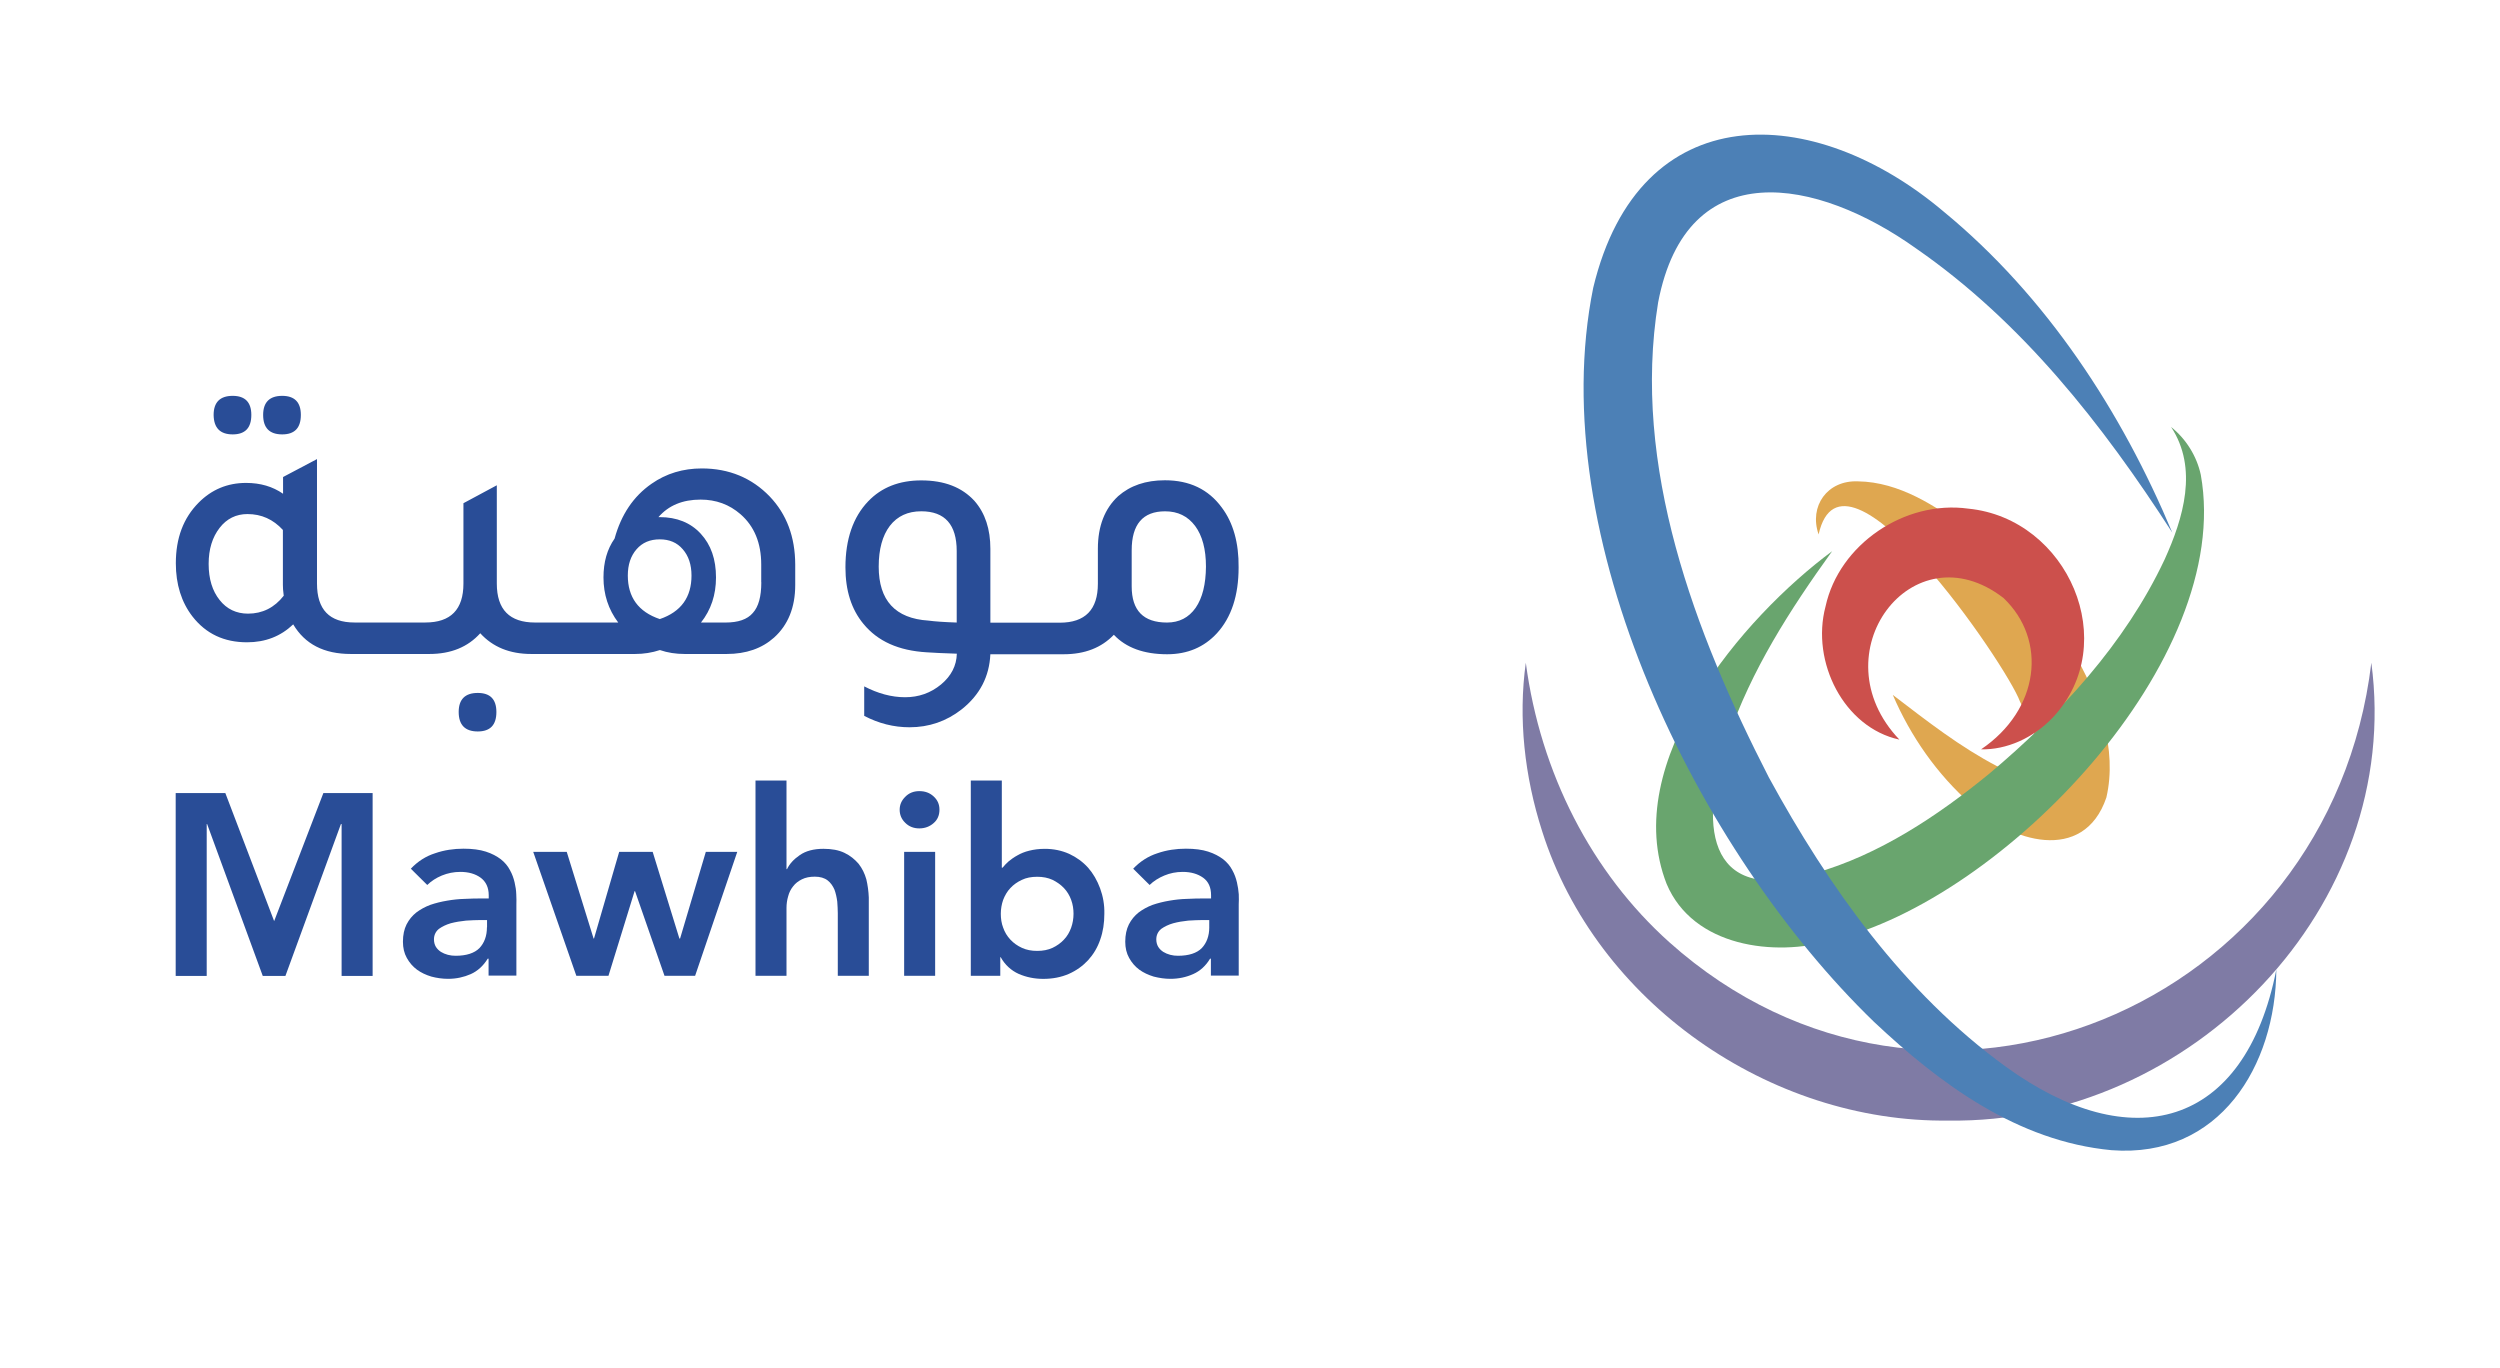 <?xml version="1.0" encoding="utf-8"?>
<!-- Generator: Adobe Illustrator 16.0.0, SVG Export Plug-In . SVG Version: 6.00 Build 0)  -->
<!DOCTYPE svg PUBLIC "-//W3C//DTD SVG 1.1//EN" "http://www.w3.org/Graphics/SVG/1.1/DTD/svg11.dtd">
<svg version="1.1" id="Layer_1" xmlns="http://www.w3.org/2000/svg" xmlns:xlink="http://www.w3.org/1999/xlink" x="0px" y="0px"
	 width="120px" height="65.667px" viewBox="-67 0 120 65.667" enable-background="new -67 0 120 65.667" xml:space="preserve">
<path fill="#294D97" d="M-55.831,20.851c0.601,0,0.895-0.314,0.895-0.935c0-0.607-0.3-0.915-0.895-0.915
	c-0.607,0-0.915,0.308-0.915,0.915C-56.738,20.536-56.438,20.851-55.831,20.851z"/>
<path fill="#294D97" d="M-53.454,20.851c0.601,0,0.895-0.314,0.895-0.935c0-0.607-0.3-0.915-0.895-0.915
	c-0.607,0-0.915,0.308-0.915,0.915C-54.369,20.536-54.068,20.851-53.454,20.851z"/>
<path fill="#294D97" d="M-44.068,33.261c-0.607,0-0.915,0.307-0.915,0.914c0,0.621,0.307,0.935,0.915,0.935
	c0.601,0,0.895-0.313,0.895-0.935C-43.174,33.567-43.468,33.261-44.068,33.261z"/>
<path fill="#294D97" d="M-30.05,23.835c-0.861-0.895-1.956-1.35-3.264-1.35c-0.895,0-1.703,0.24-2.41,0.734
	c-0.875,0.607-1.462,1.489-1.775,2.631c-0.36,0.514-0.534,1.128-0.534,1.869c0,0.808,0.234,1.535,0.708,2.162h-3.992
	c-1.222,0-1.836-0.62-1.836-1.869v-4.719l-1.602,0.861v3.857c0,1.242-0.607,1.869-1.829,1.869h-3.398
	c-1.208,0-1.802-0.62-1.802-1.869v-5.975l-1.629,0.861V23.7c-0.501-0.347-1.088-0.52-1.776-0.52c-0.895,0-1.655,0.32-2.276,0.947
	c-0.734,0.741-1.095,1.702-1.095,2.91c0,1.008,0.267,1.869,0.801,2.557c0.647,0.828,1.515,1.236,2.617,1.236
	c0.881,0,1.615-0.287,2.216-0.861c0.561,0.947,1.475,1.422,2.764,1.422h3.771c1.035,0,1.849-0.334,2.443-0.995
	c0.601,0.661,1.415,0.995,2.45,0.995h4.979c0.414,0,0.808-0.061,1.195-0.188c0.367,0.127,0.768,0.188,1.188,0.188h2.016
	c0.935,0,1.695-0.268,2.276-0.788c0.667-0.601,1.015-1.442,1.015-2.523v-0.988C-28.835,25.764-29.242,24.683-30.05,23.835z
	 M-55.096,29.455c-0.561,0-1.021-0.22-1.362-0.654c-0.347-0.434-0.527-1.008-0.527-1.735c0-0.708,0.18-1.281,0.527-1.729
	c0.34-0.441,0.794-0.662,1.335-0.662c0.674,0,1.235,0.254,1.702,0.762v2.637c0,0.113,0.007,0.294,0.04,0.521
	C-53.828,29.168-54.402,29.455-55.096,29.455z M-35.33,29.716c-1.028-0.348-1.535-1.049-1.535-2.09c0-0.521,0.14-0.941,0.42-1.262
	s0.647-0.475,1.115-0.475c0.46,0,0.828,0.154,1.102,0.475c0.28,0.32,0.42,0.741,0.42,1.262
	C-33.808,28.667-34.309,29.368-35.33,29.716z M-30.457,27.946c0,0.688-0.133,1.175-0.407,1.476c-0.267,0.313-0.708,0.46-1.315,0.46
	h-1.174c0.48-0.607,0.721-1.328,0.721-2.162c0-0.875-0.24-1.568-0.734-2.104c-0.487-0.527-1.148-0.794-1.969-0.794h-0.06
	c0.487-0.561,1.162-0.841,2.023-0.841c0.741,0,1.382,0.233,1.923,0.707c0.654,0.574,0.988,1.375,0.988,2.41v0.848H-30.457z"/>
<path fill="#294D97" d="M-8.354,24.362c-0.641-0.875-1.549-1.309-2.73-1.309c-0.922,0-1.662,0.254-2.243,0.761
	c-0.647,0.601-0.975,1.442-0.975,2.523v1.683c0,1.241-0.607,1.869-1.829,1.869h-3.331v-3.545c0-0.941-0.247-1.709-0.761-2.297
	c-0.602-0.66-1.449-0.988-2.557-0.988c-1.055,0-1.91,0.334-2.551,1.008c-0.721,0.755-1.088,1.816-1.088,3.165
	c0,1.114,0.287,2.016,0.861,2.71c0.688,0.842,1.695,1.289,3.044,1.369c0.313,0.02,0.794,0.047,1.442,0.066
	c-0.014,0.574-0.268,1.068-0.755,1.475c-0.501,0.414-1.075,0.615-1.729,0.615s-1.309-0.181-1.962-0.521v1.416
	c0.688,0.359,1.408,0.547,2.176,0.547c0.935,0,1.77-0.287,2.503-0.861c0.875-0.694,1.329-1.582,1.376-2.644h3.519
	c1.014,0,1.814-0.313,2.409-0.935c0.581,0.621,1.442,0.935,2.557,0.935c0.981,0,1.776-0.341,2.39-1.008
	c0.695-0.761,1.041-1.815,1.041-3.157C-7.533,26.058-7.807,25.089-8.354,24.362z M-21.07,29.882
	c-0.615-0.02-1.068-0.053-1.362-0.093c-1.596-0.101-2.39-0.968-2.39-2.591c0-0.834,0.18-1.488,0.533-1.955
	c0.361-0.468,0.861-0.701,1.51-0.701c1.135,0,1.701,0.641,1.701,1.909v3.431H-21.07z M-9.609,29.175
	c-0.334,0.475-0.794,0.707-1.375,0.707c-1.128,0-1.695-0.573-1.695-1.734v-1.736c0-1.242,0.534-1.869,1.602-1.869
	c0.615,0,1.089,0.233,1.442,0.701c0.347,0.467,0.521,1.121,0.521,1.955C-9.121,28.04-9.281,28.7-9.609,29.175z"/>
<path fill="#294D97" d="M-51.478,38.067l-2.363,6.147l-2.343-6.147h-2.383v8.777h1.489v-7.289h0.02l2.67,7.289h1.088l2.664-7.289
	h0.033v7.289h1.489v-8.777H-51.478z"/>
<path fill="#294D97" d="M-42.219,42.927c-0.006-0.188-0.033-0.374-0.08-0.574c-0.046-0.193-0.113-0.395-0.227-0.594
	c-0.1-0.193-0.247-0.367-0.434-0.515c-0.194-0.146-0.427-0.273-0.721-0.367c-0.287-0.093-0.647-0.14-1.068-0.14
	c-0.467,0-0.928,0.066-1.369,0.22c-0.44,0.14-0.828,0.388-1.162,0.741l0.788,0.781c0.194-0.188,0.428-0.341,0.701-0.454
	c0.28-0.113,0.567-0.174,0.888-0.174c0.394,0,0.721,0.094,0.975,0.28c0.253,0.188,0.387,0.468,0.387,0.842v0.153h-0.374
	c-0.247,0-0.514,0.007-0.794,0.021c-0.28,0.006-0.561,0.039-0.834,0.086c-0.28,0.047-0.547,0.113-0.801,0.2
	c-0.253,0.094-0.48,0.221-0.674,0.367c-0.194,0.153-0.348,0.341-0.468,0.574c-0.113,0.228-0.173,0.501-0.173,0.828
	c0,0.294,0.06,0.554,0.187,0.78c0.127,0.228,0.287,0.414,0.487,0.562c0.2,0.146,0.427,0.253,0.694,0.333
	c0.253,0.067,0.527,0.107,0.801,0.107c0.394,0,0.754-0.08,1.088-0.227c0.327-0.147,0.601-0.395,0.814-0.741h0.04v0.813h1.335v-3.424
	C-42.206,43.28-42.212,43.113-42.219,42.927z M-43.627,44.509c0,0.42-0.127,0.754-0.361,1.001c-0.24,0.24-0.621,0.367-1.141,0.367
	c-0.127,0-0.247-0.013-0.374-0.046c-0.127-0.034-0.234-0.08-0.334-0.141c-0.1-0.066-0.18-0.146-0.24-0.24
	c-0.06-0.101-0.093-0.221-0.093-0.361c0-0.199,0.08-0.373,0.233-0.5c0.16-0.113,0.347-0.207,0.574-0.273
	c0.234-0.061,0.474-0.101,0.734-0.127c0.253-0.014,0.48-0.027,0.694-0.027h0.313v0.348H-43.627z"/>
<path fill="#294D97" d="M-33.121,40.891l-1.235,4.159h-0.033l-1.282-4.159h-1.609l-1.208,4.159h-0.02l-1.288-4.159h-1.609
	l2.069,5.948h1.542l1.255-4.066h0.02l1.415,4.066h1.469l2.023-5.948H-33.121z"/>
<path fill="#294D97" d="M-25.416,42.206c-0.08-0.281-0.201-0.527-0.374-0.748c-0.181-0.207-0.394-0.387-0.675-0.521
	c-0.28-0.134-0.613-0.194-1.008-0.194c-0.467,0-0.848,0.101-1.135,0.301c-0.293,0.2-0.5,0.428-0.614,0.674h-0.026v-4.252h-1.488
	v9.373h1.488v-3.252c0-0.193,0.026-0.387,0.08-0.566c0.047-0.181,0.127-0.341,0.24-0.48c0.107-0.141,0.247-0.248,0.42-0.334
	c0.174-0.088,0.381-0.127,0.621-0.127c0.254,0,0.461,0.06,0.615,0.18c0.146,0.113,0.253,0.273,0.326,0.441
	c0.066,0.18,0.107,0.373,0.134,0.574c0.013,0.199,0.026,0.38,0.026,0.553v3.012h1.488V43.08
	C-25.31,42.78-25.35,42.485-25.416,42.206z"/>
<path fill="#294D97" d="M-22.186,38.228c-0.188-0.174-0.414-0.254-0.688-0.254s-0.501,0.094-0.674,0.273
	c-0.181,0.18-0.268,0.381-0.268,0.621s0.087,0.453,0.268,0.627c0.18,0.181,0.406,0.268,0.674,0.268s0.5-0.087,0.688-0.254
	c0.188-0.16,0.28-0.381,0.28-0.641C-21.905,38.607-21.998,38.4-22.186,38.228z M-23.601,40.891v5.948h1.488v-5.948H-23.601z"/>
<path fill="#294D97" d="M-14.195,42.64c-0.141-0.381-0.334-0.715-0.58-0.994c-0.254-0.281-0.561-0.502-0.908-0.662
	c-0.36-0.16-0.748-0.24-1.168-0.24c-0.273,0-0.521,0.033-0.741,0.088c-0.22,0.053-0.414,0.133-0.574,0.227
	c-0.16,0.086-0.3,0.187-0.421,0.287c-0.113,0.1-0.207,0.2-0.287,0.301h-0.039v-4.18h-1.489v9.373h1.415v-0.895h0.02
	c0.207,0.373,0.508,0.641,0.861,0.801c0.367,0.16,0.762,0.24,1.182,0.24c0.455,0,0.861-0.08,1.229-0.24
	c0.361-0.16,0.668-0.381,0.928-0.661c0.254-0.28,0.454-0.614,0.581-0.995c0.134-0.38,0.194-0.787,0.194-1.228
	C-13.981,43.427-14.055,43.021-14.195,42.64z M-15.584,44.528c-0.08,0.221-0.193,0.414-0.347,0.574
	c-0.147,0.16-0.334,0.294-0.548,0.395c-0.22,0.1-0.46,0.146-0.734,0.146c-0.279,0-0.52-0.047-0.734-0.146
	c-0.22-0.101-0.406-0.234-0.554-0.395c-0.153-0.16-0.273-0.36-0.347-0.574c-0.08-0.207-0.113-0.434-0.113-0.667
	c0-0.228,0.039-0.454,0.113-0.667c0.08-0.207,0.193-0.408,0.347-0.568c0.147-0.16,0.334-0.293,0.554-0.394
	c0.207-0.101,0.455-0.147,0.734-0.147c0.274,0,0.515,0.047,0.734,0.147c0.207,0.101,0.395,0.233,0.548,0.394
	s0.273,0.361,0.347,0.568c0.08,0.22,0.113,0.439,0.113,0.667C-15.471,44.095-15.51,44.321-15.584,44.528z"/>
<path fill="#294D97" d="M-7.539,42.927c-0.014-0.188-0.041-0.374-0.088-0.574c-0.046-0.193-0.113-0.395-0.227-0.594
	c-0.1-0.193-0.246-0.367-0.434-0.515c-0.193-0.146-0.428-0.273-0.721-0.367c-0.287-0.093-0.641-0.14-1.068-0.14
	c-0.467,0-0.928,0.066-1.369,0.22c-0.434,0.14-0.827,0.388-1.161,0.741l0.788,0.781c0.193-0.188,0.434-0.341,0.707-0.454
	s0.561-0.174,0.881-0.174c0.395,0,0.722,0.094,0.982,0.28c0.26,0.188,0.38,0.468,0.38,0.842v0.153h-0.374
	c-0.246,0-0.514,0.007-0.794,0.021c-0.28,0.006-0.562,0.039-0.835,0.086c-0.279,0.047-0.547,0.113-0.801,0.2
	c-0.254,0.094-0.48,0.221-0.674,0.367c-0.193,0.153-0.348,0.341-0.468,0.574c-0.113,0.228-0.173,0.501-0.173,0.828
	c0,0.294,0.06,0.554,0.187,0.78c0.127,0.228,0.287,0.414,0.487,0.562c0.2,0.146,0.434,0.253,0.694,0.333
	c0.267,0.067,0.527,0.107,0.801,0.107c0.394,0,0.761-0.08,1.089-0.227c0.333-0.147,0.607-0.395,0.814-0.741h0.039v0.813h1.336
	v-3.424C-7.533,43.28-7.533,43.113-7.539,42.927z M-8.955,44.509c0,0.42-0.127,0.754-0.36,1.001c-0.24,0.24-0.62,0.367-1.142,0.367
	c-0.127,0-0.246-0.013-0.373-0.046c-0.127-0.034-0.234-0.08-0.334-0.141c-0.101-0.066-0.181-0.146-0.24-0.24
	c-0.061-0.101-0.094-0.221-0.094-0.361c0-0.199,0.08-0.373,0.233-0.5c0.16-0.113,0.347-0.207,0.581-0.273
	c0.227-0.061,0.467-0.101,0.721-0.127c0.254-0.014,0.48-0.027,0.694-0.027h0.313V44.509z"/>
<path fill="#DFA750" d="M20.293,25.653c-0.472-1.357,0.418-2.612,1.894-2.548c1.968,0.027,3.744,1.186,5.203,2.28
	c3.336,2.639,7.783,8.292,6.716,12.895c-1.089,3.213-4.641,2.113-6.485,0.333c-1.641-1.443-2.913-3.272-3.766-5.257
	c1.663,1.271,3.224,2.494,5.026,3.433c0.757,0.381,1.518,0.735,2.274,0.719c0.123-0.038,0.177-0.064,0.075-0.054
	c-0.087,0-0.107,0.107-0.098-0.027c0.033-1.228-0.616-2.596-1.174-3.755C29.331,31.945,21.468,20.401,20.293,25.653z"/>
<path fill="#7F7BA5" d="M46.824,31.811c1.56,11.699-8.675,22.143-20.293,21.977c-8.593,0.107-16.913-5.691-19.509-13.893
	c-0.847-2.64-1.153-5.423-0.783-8.084c0.703,5.311,3.17,10.079,6.882,13.41C25.673,56.447,44.85,48.37,46.824,31.811z"/>
<path fill="#69A56E" d="M20.942,26.458c-2.039,2.832-3.884,5.713-5,8.969c-1.378,3.954-1.174,8.067,4.151,6.49
	c3.09-0.874,5.906-2.746,8.391-4.779c3.384-2.848,6.517-6.238,8.415-10.277c0.901-1.984,1.625-4.377,0.312-6.367
	c0.713,0.569,1.233,1.395,1.427,2.296c1.598,8.883-9.473,20.394-17.723,22.352c-2.73,0.789-6.64,0.317-7.917-2.714
	C10.718,36.596,16.65,29.639,20.942,26.458z"/>
<path fill="#4C80B6" d="M42.264,46.54c-0.032,4.619-2.72,9.065-7.912,8.669c-4.511-0.424-8.244-3.191-11.404-6.164
	c-8.464-8.19-15.888-23.279-13.474-35.23c2.221-9.259,10.583-8.937,16.827-3.653c4.941,4.066,8.54,9.602,10.969,15.405
	c-3.353-5.208-7.22-10.122-12.289-13.635c-4.747-3.391-11.012-4.619-12.391,2.585c-1.277,7.842,1.754,15.861,5.311,22.792
	c2.875,5.272,6.484,10.342,11.371,13.887C35.264,55.552,40.751,54.194,42.264,46.54z"/>
<path fill="#CC504C" d="M24.171,35.501c-2.656-0.574-4.254-3.723-3.546-6.388c0.649-2.988,3.803-5.117,6.849-4.699
	c4.791,0.472,7.408,6.475,4.056,10.031c-0.938,0.987-2.221,1.55-3.438,1.523c2.81-1.904,3.196-5.241,1.078-7.263
	C24.793,25.32,20.245,31.387,24.171,35.501z"/>
</svg>
